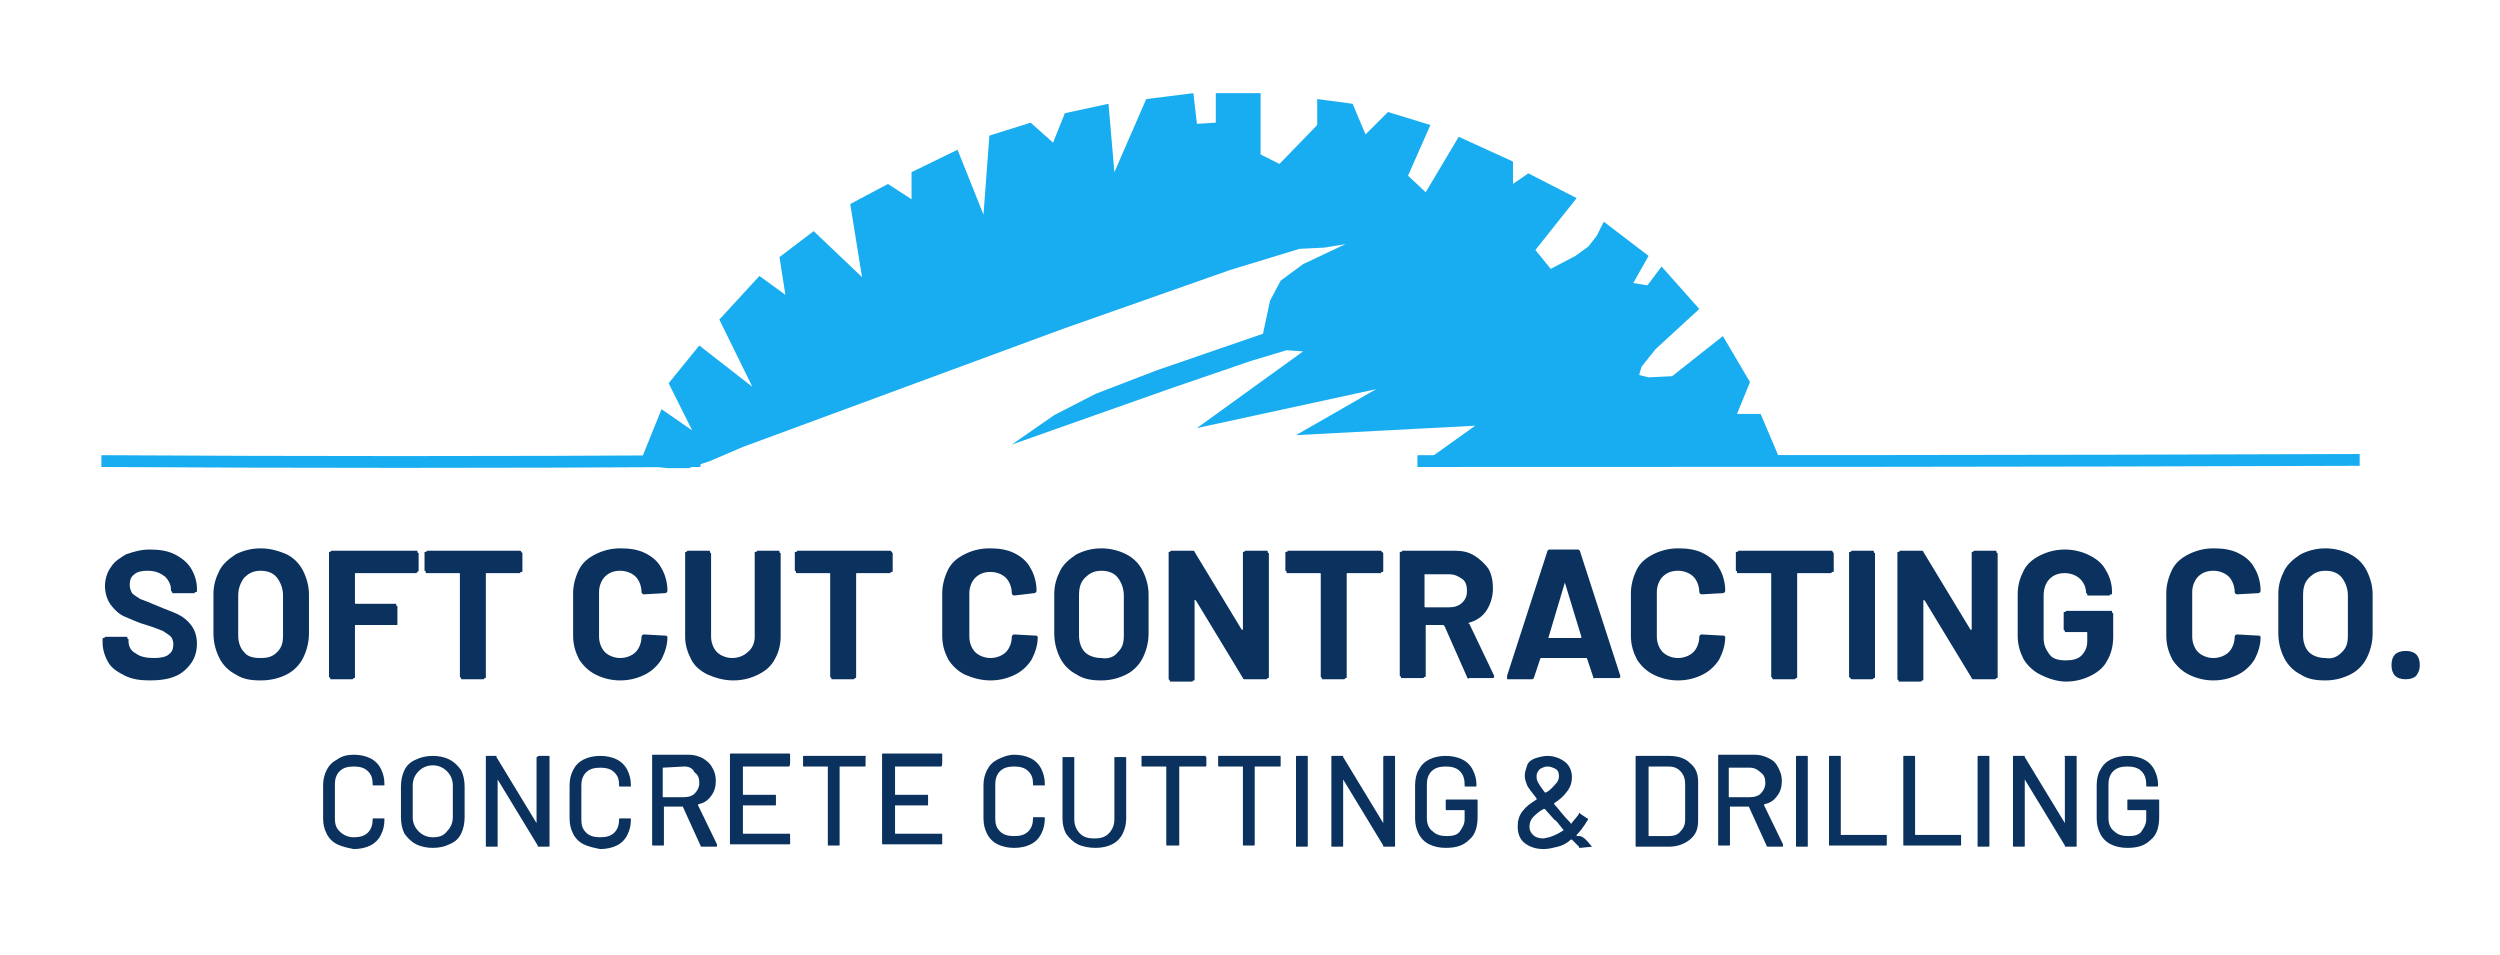 <?xml version="1.0" encoding="utf-8"?>
<!-- Generator: Adobe Illustrator 24.0.0, SVG Export Plug-In . SVG Version: 6.00 Build 0)  -->
<svg version="1.1" id="Layer_1" xmlns="http://www.w3.org/2000/svg" xmlns:xlink="http://www.w3.org/1999/xlink" x="0px" y="0px"
	 viewBox="0 0 212 81" style="enable-background:new 0 0 212 81;" xml:space="preserve">
<style type="text/css">
	.st0{fill-rule:evenodd;clip-rule:evenodd;fill:#18ADF0;}
	.st1{fill:#0B325E;}
	.st2{fill:none;stroke:#18ADF0;stroke-miterlimit:10;}
</style>
<polygon class="st0" points="106.9,7.9 103.1,7.9 103.1,10.4 101.5,10.5 101.2,7.9 97.2,8.4 94.5,14.6 94,8.8 90.3,9.6 89.3,12.1 
	87.4,10.4 83.9,11.5 83.4,18.2 81.2,12.7 77.3,14.6 77.3,16.9 75.3,15.6 72.1,17.3 73.1,23.5 69,19.6 66.1,21.8 66.6,25 64.4,23.4 
	61,27.1 63.8,32.8 59.3,29.3 56.7,32.5 58.7,36.5 56.1,34.7 54.2,39.4 56.6,39.7 58.4,39.7 60.2,39.1 63,37.9 90.1,27.9 104.3,22.9 
	110.2,21.1 112.3,21 114.1,20.7 110.5,22.4 108.6,23.8 107.7,25.5 107.1,28.3 98.1,31.4 92.9,33.4 89.4,35.2 85.8,37.7 99.1,33 
	106.1,30.6 109.1,29.7 110.5,29.8 101.5,36.3 116.7,33 109.9,36.9 125.1,36.1 120.9,39.1 151,39.1 149.3,35.1 147.3,35.1 
	148.4,32.4 146.1,28.5 141.8,31.9 139.8,32 139,31.8 139.2,31.1 140.4,29.6 144.1,26.2 140.9,22.6 139.7,24.2 138.5,24 139.8,21.7 
	136,18.8 135.4,20 134.7,20.9 133.6,21.7 131.5,22.8 130.2,21.2 133.7,16.8 129.6,14.7 128.3,15.6 128.3,13.7 123.7,11.6 
	120.9,16.3 119.4,14.9 121.3,10.6 117.7,9.5 115.8,11.4 114.7,8.8 111.7,8.4 111.7,10.6 108.5,13.9 106.9,13.1 "/>
<g>
	<path class="st1" d="M28.6,71.6c-0.4-0.2-0.7-0.5-0.9-0.9s-0.3-0.8-0.3-1.3v-2.8c0-0.5,0.1-0.9,0.3-1.3c0.2-0.4,0.5-0.7,0.9-0.9
		C29,64.1,29.5,64,30,64c0.5,0,1,0.1,1.4,0.3c0.4,0.2,0.7,0.5,0.9,0.9c0.2,0.4,0.3,0.8,0.3,1.3v0c0,0,0,0.1,0,0.1c0,0,0,0-0.1,0
		l-0.8,0c-0.1,0-0.1,0-0.1-0.1v0c0-0.5-0.1-0.8-0.4-1.1s-0.7-0.4-1.2-0.4s-0.9,0.1-1.2,0.4s-0.4,0.7-0.4,1.1v2.9
		c0,0.5,0.1,0.8,0.4,1.1S29.5,71,30,71s0.9-0.1,1.2-0.4s0.4-0.7,0.4-1.1v0c0-0.1,0-0.1,0.1-0.1l0.8,0c0.1,0,0.1,0,0.1,0.1
		c0,0.5-0.1,0.9-0.3,1.3s-0.5,0.7-0.9,0.9s-0.9,0.3-1.4,0.3C29.5,71.9,29,71.8,28.6,71.6z"/>
	<path class="st1" d="M35.3,71.6c-0.4-0.2-0.7-0.5-1-0.9c-0.2-0.4-0.3-0.9-0.3-1.4v-2.6c0-0.5,0.1-1,0.3-1.4c0.2-0.4,0.5-0.7,1-0.9
		c0.4-0.2,0.9-0.3,1.4-0.3c0.5,0,1,0.1,1.4,0.3c0.4,0.2,0.7,0.5,1,0.9c0.2,0.4,0.3,0.9,0.3,1.4v2.6c0,0.5-0.1,1-0.3,1.4
		c-0.2,0.4-0.5,0.7-1,0.9c-0.4,0.2-0.9,0.3-1.4,0.3C36.2,71.9,35.7,71.8,35.3,71.6z M37.9,70.5c0.3-0.3,0.5-0.7,0.5-1.2v-2.7
		c0-0.5-0.2-0.9-0.5-1.2c-0.3-0.3-0.7-0.5-1.2-0.5c-0.5,0-0.9,0.2-1.2,0.5S35,66.1,35,66.6v2.7c0,0.5,0.2,0.9,0.5,1.2
		c0.3,0.3,0.7,0.5,1.2,0.5C37.2,71,37.6,70.9,37.9,70.5z"/>
	<path class="st1" d="M45.7,64.1h0.8c0.1,0,0.1,0,0.1,0.1v7.5c0,0.1,0,0.1-0.1,0.1h-0.8c-0.1,0-0.1,0-0.1-0.1l-3.4-5.6c0,0,0,0,0,0
		c0,0,0,0,0,0l0,5.6c0,0.1,0,0.1-0.1,0.1h-0.8c-0.1,0-0.1,0-0.1-0.1v-7.5c0-0.1,0-0.1,0.1-0.1H42c0.1,0,0.1,0,0.1,0.1l3.4,5.6
		c0,0,0,0,0,0s0,0,0,0l0-5.6C45.6,64.2,45.6,64.1,45.7,64.1z"/>
	<path class="st1" d="M49.5,71.6c-0.4-0.2-0.7-0.5-0.9-0.9s-0.3-0.8-0.3-1.3v-2.8c0-0.5,0.1-0.9,0.3-1.3c0.2-0.4,0.5-0.7,0.9-0.9
		c0.4-0.2,0.9-0.3,1.4-0.3c0.5,0,1,0.1,1.4,0.3c0.4,0.2,0.7,0.5,0.9,0.9c0.2,0.4,0.3,0.8,0.3,1.3v0c0,0,0,0.1,0,0.1c0,0,0,0-0.1,0
		l-0.8,0c-0.1,0-0.1,0-0.1-0.1v0c0-0.5-0.1-0.8-0.4-1.1s-0.7-0.4-1.2-0.4s-0.9,0.1-1.2,0.4s-0.4,0.7-0.4,1.1v2.9
		c0,0.5,0.1,0.8,0.4,1.1s0.7,0.4,1.2,0.4s0.9-0.1,1.2-0.4s0.4-0.7,0.4-1.1v0c0-0.1,0-0.1,0.1-0.1l0.8,0c0.1,0,0.1,0,0.1,0.1
		c0,0.5-0.1,0.9-0.3,1.3s-0.5,0.7-0.9,0.9s-0.9,0.3-1.4,0.3C50.4,71.9,49.9,71.8,49.5,71.6z"/>
	<path class="st1" d="M59.4,71.7l-1.5-3.3c0,0,0,0,0,0h-1.6c0,0,0,0,0,0v3.2c0,0.1,0,0.1-0.1,0.1h-0.8c-0.1,0-0.1,0-0.1-0.1v-7.5
		c0-0.1,0-0.1,0.1-0.1h3c0.4,0,0.8,0.1,1.2,0.3c0.3,0.2,0.6,0.4,0.8,0.8c0.2,0.3,0.3,0.7,0.3,1.1c0,0.5-0.1,0.9-0.4,1.3
		c-0.3,0.4-0.6,0.6-1.1,0.7c0,0,0,0,0,0.1l1.6,3.3c0,0,0,0,0,0.1c0,0.1,0,0.1-0.1,0.1h-0.9C59.4,71.8,59.4,71.8,59.4,71.7z
		 M56.2,65.1v2.5c0,0,0,0,0,0H58c0.4,0,0.7-0.1,0.9-0.3c0.2-0.2,0.4-0.5,0.4-0.9c0-0.4-0.1-0.7-0.4-0.9C58.7,65.1,58.4,65,58,65
		L56.2,65.1C56.2,65,56.2,65,56.2,65.1z"/>
	<path class="st1" d="M66.9,65H63c0,0,0,0,0,0v2.4c0,0,0,0,0,0h2.7c0.1,0,0.1,0,0.1,0.1v0.7c0,0.1,0,0.1-0.1,0.1H63c0,0,0,0,0,0v2.4
		c0,0,0,0,0,0h3.9c0.1,0,0.1,0,0.1,0.1v0.7c0,0.1,0,0.1-0.1,0.1H62c-0.1,0-0.1,0-0.1-0.1v-7.5c0-0.1,0-0.1,0.1-0.1h4.9
		c0.1,0,0.1,0,0.1,0.1v0.7C67,65,66.9,65,66.9,65z"/>
	<path class="st1" d="M73.4,64.2v0.7c0,0.1,0,0.1-0.1,0.1h-2.1c0,0,0,0,0,0v6.6c0,0.1,0,0.1-0.1,0.1h-0.8c-0.1,0-0.1,0-0.1-0.1v-6.6
		c0,0,0,0,0,0h-2c-0.1,0-0.1,0-0.1-0.1v-0.7c0-0.1,0-0.1,0.1-0.1h5.3C73.4,64.1,73.4,64.2,73.4,64.2z"/>
	<path class="st1" d="M79.8,65h-3.9c0,0,0,0,0,0v2.4c0,0,0,0,0,0h2.7c0.1,0,0.1,0,0.1,0.1v0.7c0,0.1,0,0.1-0.1,0.1h-2.7c0,0,0,0,0,0
		v2.4c0,0,0,0,0,0h3.9c0.1,0,0.1,0,0.1,0.1v0.7c0,0.1,0,0.1-0.1,0.1h-4.9c-0.1,0-0.1,0-0.1-0.1v-7.5c0-0.1,0-0.1,0.1-0.1h4.9
		c0.1,0,0.1,0,0.1,0.1v0.7C79.9,65,79.8,65,79.8,65z"/>
	<path class="st1" d="M84.6,71.6c-0.4-0.2-0.7-0.5-0.9-0.9s-0.3-0.8-0.3-1.3v-2.8c0-0.5,0.1-0.9,0.3-1.3c0.2-0.4,0.5-0.7,0.9-0.9
		S85.5,64,86,64c0.5,0,1,0.1,1.4,0.3c0.4,0.2,0.7,0.5,0.9,0.9c0.2,0.4,0.3,0.8,0.3,1.3v0c0,0,0,0.1,0,0.1c0,0,0,0-0.1,0l-0.8,0
		c-0.1,0-0.1,0-0.1-0.1v0c0-0.5-0.1-0.8-0.4-1.1c-0.3-0.3-0.7-0.4-1.2-0.4s-0.9,0.1-1.2,0.4c-0.3,0.3-0.4,0.7-0.4,1.1v2.9
		c0,0.5,0.1,0.8,0.4,1.1c0.3,0.3,0.7,0.4,1.2,0.4s0.9-0.1,1.2-0.4c0.3-0.3,0.4-0.7,0.4-1.1v0c0-0.1,0-0.1,0.1-0.1l0.8,0
		c0.1,0,0.1,0,0.1,0.1c0,0.5-0.1,0.9-0.3,1.3s-0.5,0.7-0.9,0.9s-0.9,0.3-1.4,0.3C85.5,71.9,85,71.8,84.6,71.6z"/>
	<path class="st1" d="M91.4,71.6c-0.4-0.2-0.7-0.5-1-0.9c-0.2-0.4-0.3-0.8-0.3-1.3v-5.1c0-0.1,0-0.1,0.1-0.1h0.8
		c0.1,0,0.1,0,0.1,0.1v5.2c0,0.5,0.2,0.9,0.5,1.2c0.3,0.3,0.7,0.4,1.2,0.4s0.9-0.1,1.2-0.4c0.3-0.3,0.5-0.7,0.5-1.2v-5.2
		c0-0.1,0-0.1,0.1-0.1h0.8c0.1,0,0.1,0,0.1,0.1v5.1c0,0.5-0.1,0.9-0.3,1.3c-0.2,0.4-0.5,0.7-0.9,0.9c-0.4,0.2-0.9,0.3-1.4,0.3
		S91.8,71.8,91.4,71.6z"/>
	<path class="st1" d="M102.3,64.2v0.7c0,0.1,0,0.1-0.1,0.1H100c0,0,0,0,0,0v6.6c0,0.1,0,0.1-0.1,0.1H99c-0.1,0-0.1,0-0.1-0.1v-6.6
		c0,0,0,0,0,0h-2c-0.1,0-0.1,0-0.1-0.1v-0.7c0-0.1,0-0.1,0.1-0.1h5.3C102.2,64.1,102.3,64.2,102.3,64.2z"/>
	<path class="st1" d="M108.6,64.2v0.7c0,0.1,0,0.1-0.1,0.1h-2.1c0,0,0,0,0,0v6.6c0,0.1,0,0.1-0.1,0.1h-0.8c-0.1,0-0.1,0-0.1-0.1
		v-6.6c0,0,0,0,0,0h-2c-0.1,0-0.1,0-0.1-0.1v-0.7c0-0.1,0-0.1,0.1-0.1h5.3C108.5,64.1,108.6,64.2,108.6,64.2z"/>
	<path class="st1" d="M109.9,71.7v-7.5c0-0.1,0-0.1,0.1-0.1h0.8c0.1,0,0.1,0,0.1,0.1v7.5c0,0.1,0,0.1-0.1,0.1H110
		C109.9,71.8,109.9,71.8,109.9,71.7z"/>
	<path class="st1" d="M117.4,64.1h0.8c0.1,0,0.1,0,0.1,0.1v7.5c0,0.1,0,0.1-0.1,0.1h-0.8c-0.1,0-0.1,0-0.1-0.1l-3.4-5.6c0,0,0,0,0,0
		c0,0,0,0,0,0l0,5.6c0,0.1,0,0.1-0.1,0.1h-0.8c-0.1,0-0.1,0-0.1-0.1v-7.5c0-0.1,0-0.1,0.1-0.1h0.8c0.1,0,0.1,0,0.1,0.1l3.4,5.6
		c0,0,0,0,0,0s0,0,0,0l0-5.6C117.3,64.2,117.3,64.1,117.4,64.1z"/>
	<path class="st1" d="M121.2,71.6c-0.4-0.2-0.7-0.5-0.9-0.9c-0.2-0.4-0.3-0.8-0.3-1.3v-2.8c0-0.5,0.1-1,0.3-1.3
		c0.2-0.4,0.5-0.7,0.9-0.9c0.4-0.2,0.9-0.3,1.4-0.3c0.5,0,1,0.1,1.4,0.3c0.4,0.2,0.7,0.5,0.9,0.9c0.2,0.4,0.3,0.8,0.3,1.2v0.1
		c0,0.1,0,0.1-0.1,0.1h-0.8c-0.1,0-0.1,0-0.1-0.1v-0.1c0-0.4-0.1-0.8-0.4-1.1c-0.3-0.3-0.7-0.4-1.2-0.4c-0.5,0-0.9,0.1-1.2,0.4
		c-0.3,0.3-0.4,0.7-0.4,1.1v2.9c0,0.5,0.2,0.9,0.5,1.1c0.3,0.3,0.7,0.4,1.2,0.4c0.5,0,0.9-0.1,1.1-0.4s0.4-0.6,0.4-1v-0.8
		c0,0,0,0,0,0h-1.5c-0.1,0-0.1,0-0.1-0.1v-0.7c0-0.1,0-0.1,0.1-0.1h2.5c0.1,0,0.1,0,0.1,0.1v1.4c0,0.8-0.2,1.5-0.7,1.9
		c-0.5,0.5-1.1,0.7-2,0.7C122.1,71.9,121.6,71.8,121.2,71.6z"/>
	<path class="st1" d="M135,71.8C135,71.8,135,71.8,135,71.8l-1,0.1c-0.1,0-0.1,0-0.1-0.1l-0.6-0.6c0,0,0,0-0.1,0
		c-0.3,0.3-0.7,0.5-1.1,0.6c-0.4,0.1-0.8,0.2-1.2,0.2c-0.7,0-1.2-0.2-1.6-0.5c-0.4-0.3-0.6-0.8-0.6-1.4c0-0.5,0.1-0.9,0.4-1.3
		s0.7-0.7,1.2-1c0,0,0,0,0-0.1c-0.4-0.5-0.7-0.9-0.8-1.1c-0.1-0.3-0.2-0.5-0.2-0.8c0-0.3,0.1-0.6,0.2-0.9s0.4-0.5,0.7-0.6
		s0.7-0.2,1-0.2c0.6,0,1.1,0.2,1.5,0.5s0.6,0.8,0.6,1.3c0,0.4-0.1,0.8-0.4,1.2s-0.6,0.7-1.1,1c0,0,0,0,0,0.1
		c0.3,0.3,0.7,0.9,1.4,1.6l0,0.1c0,0,0,0,0,0s0,0,0,0c0.3-0.4,0.6-0.7,0.7-0.9c0-0.1,0.1-0.1,0.1,0l0.6,0.4c0.1,0,0.1,0.1,0,0.2
		c-0.3,0.5-0.6,0.9-0.9,1.2v0c0,0,0,0,0,0.1C134.2,70.8,134.5,71.2,135,71.8C135,71.7,135,71.7,135,71.8z M132.6,70.4
		C132.6,70.4,132.6,70.4,132.6,70.4l-0.4-0.5c-0.2-0.3-0.4-0.4-0.4-0.4l-0.8-0.9c0,0,0,0-0.1,0c-0.4,0.2-0.7,0.5-0.9,0.7
		c-0.2,0.2-0.3,0.5-0.3,0.8c0,0.3,0.1,0.5,0.3,0.7c0.2,0.2,0.5,0.3,0.9,0.3C131.5,71,132,70.8,132.6,70.4z M130.6,65.2
		c-0.2,0.2-0.3,0.4-0.3,0.6c0,0.1,0,0.3,0.1,0.5c0.1,0.2,0.3,0.5,0.6,0.9c0,0,0,0,0.1,0c0.4-0.2,0.6-0.5,0.8-0.7
		c0.2-0.2,0.3-0.4,0.3-0.7s-0.1-0.5-0.3-0.6s-0.4-0.2-0.7-0.2C131,65,130.8,65.1,130.6,65.2z"/>
	<path class="st1" d="M138.7,71.7v-7.5c0-0.1,0-0.1,0.1-0.1h2.7c0.8,0,1.4,0.2,1.8,0.6c0.5,0.4,0.7,0.9,0.7,1.6v3.3
		c0,0.7-0.2,1.2-0.7,1.6c-0.5,0.4-1.1,0.6-1.8,0.6h-2.7C138.7,71.8,138.7,71.8,138.7,71.7z M139.8,70.9h1.7c0.4,0,0.8-0.1,1-0.4
		c0.3-0.3,0.4-0.6,0.4-1v-3c0-0.4-0.1-0.8-0.4-1.1c-0.3-0.3-0.6-0.4-1-0.4h-1.7c0,0,0,0,0,0L139.8,70.9
		C139.8,70.9,139.8,70.9,139.8,70.9z"/>
	<path class="st1" d="M149.8,71.7l-1.5-3.3c0,0,0,0,0,0h-1.6c0,0,0,0,0,0v3.2c0,0.1,0,0.1-0.1,0.1h-0.8c-0.1,0-0.1,0-0.1-0.1v-7.5
		c0-0.1,0-0.1,0.1-0.1h3c0.4,0,0.8,0.1,1.2,0.3s0.6,0.4,0.8,0.8s0.3,0.7,0.3,1.1c0,0.5-0.1,0.9-0.4,1.3c-0.3,0.4-0.6,0.6-1.1,0.7
		c0,0,0,0,0,0.1l1.6,3.3c0,0,0,0,0,0.1c0,0.1,0,0.1-0.1,0.1h-0.9C149.8,71.8,149.8,71.8,149.8,71.7z M146.6,65.1v2.5c0,0,0,0,0,0
		h1.8c0.4,0,0.7-0.1,0.9-0.3c0.2-0.2,0.4-0.5,0.4-0.9c0-0.4-0.1-0.7-0.4-0.9c-0.2-0.2-0.5-0.4-0.9-0.4L146.6,65.1
		C146.6,65,146.6,65,146.6,65.1z"/>
	<path class="st1" d="M152.3,71.7v-7.5c0-0.1,0-0.1,0.1-0.1h0.8c0.1,0,0.1,0,0.1,0.1v7.5c0,0.1,0,0.1-0.1,0.1h-0.8
		C152.3,71.8,152.3,71.8,152.3,71.7z"/>
	<path class="st1" d="M155.1,71.7v-7.5c0-0.1,0-0.1,0.1-0.1h0.8c0.1,0,0.1,0,0.1,0.1v6.6c0,0,0,0,0,0h3.8c0.1,0,0.1,0,0.1,0.1v0.7
		c0,0.1,0,0.1-0.1,0.1h-4.8C155.1,71.8,155.1,71.8,155.1,71.7z"/>
	<path class="st1" d="M161.4,71.7v-7.5c0-0.1,0-0.1,0.1-0.1h0.8c0.1,0,0.1,0,0.1,0.1v6.6c0,0,0,0,0,0h3.8c0.1,0,0.1,0,0.1,0.1v0.7
		c0,0.1,0,0.1-0.1,0.1h-4.8C161.4,71.8,161.4,71.8,161.4,71.7z"/>
	<path class="st1" d="M167.7,71.7v-7.5c0-0.1,0-0.1,0.1-0.1h0.8c0.1,0,0.1,0,0.1,0.1v7.5c0,0.1,0,0.1-0.1,0.1h-0.8
		C167.7,71.8,167.7,71.8,167.7,71.7z"/>
	<path class="st1" d="M175.2,64.1h0.8c0.1,0,0.1,0,0.1,0.1v7.5c0,0.1,0,0.1-0.1,0.1h-0.8c-0.1,0-0.1,0-0.1-0.1l-3.4-5.6c0,0,0,0,0,0
		s0,0,0,0l0,5.6c0,0.1,0,0.1-0.1,0.1h-0.8c-0.1,0-0.1,0-0.1-0.1v-7.5c0-0.1,0-0.1,0.1-0.1h0.8c0.1,0,0.1,0,0.1,0.1l3.4,5.6
		c0,0,0,0,0,0s0,0,0,0l0-5.6C175,64.2,175.1,64.1,175.2,64.1z"/>
	<path class="st1" d="M179,71.6c-0.4-0.2-0.7-0.5-0.9-0.9c-0.2-0.4-0.3-0.8-0.3-1.3v-2.8c0-0.5,0.1-1,0.3-1.3
		c0.2-0.4,0.5-0.7,0.9-0.9s0.9-0.3,1.4-0.3c0.5,0,1,0.1,1.4,0.3c0.4,0.2,0.7,0.5,0.9,0.9c0.2,0.4,0.3,0.8,0.3,1.2v0.1
		c0,0.1,0,0.1-0.1,0.1h-0.8c-0.1,0-0.1,0-0.1-0.1v-0.1c0-0.4-0.1-0.8-0.4-1.1c-0.3-0.3-0.7-0.4-1.2-0.4c-0.5,0-0.9,0.1-1.2,0.4
		c-0.3,0.3-0.4,0.7-0.4,1.1v2.9c0,0.5,0.2,0.9,0.5,1.1c0.3,0.3,0.7,0.4,1.2,0.4c0.5,0,0.9-0.1,1.1-0.4s0.4-0.6,0.4-1v-0.8
		c0,0,0,0,0,0h-1.5c-0.1,0-0.1,0-0.1-0.1v-0.7c0-0.1,0-0.1,0.1-0.1h2.5c0.1,0,0.1,0,0.1,0.1v1.4c0,0.8-0.2,1.5-0.7,1.9
		c-0.5,0.5-1.1,0.7-2,0.7C179.9,71.9,179.4,71.8,179,71.6z"/>
</g>
<g>
	<path class="st1" d="M10.6,57.3c-0.6-0.3-1.1-0.6-1.4-1.1c-0.3-0.5-0.5-1.1-0.5-1.7v-0.3c0-0.1,0-0.1,0.1-0.1s0.1-0.1,0.1-0.1h1.8
		c0.1,0,0.1,0,0.1,0.1s0.1,0.1,0.1,0.1v0.2c0,0.4,0.2,0.8,0.6,1c0.4,0.3,0.9,0.4,1.6,0.4c0.5,0,1-0.1,1.2-0.3
		c0.3-0.2,0.4-0.5,0.4-0.9c0-0.2-0.1-0.5-0.2-0.6c-0.2-0.2-0.4-0.3-0.7-0.5c-0.3-0.1-0.7-0.3-1.4-0.5c-0.7-0.2-1.3-0.5-1.8-0.7
		c-0.5-0.2-0.9-0.6-1.2-1s-0.5-1-0.5-1.6c0-0.6,0.2-1.2,0.5-1.6c0.3-0.5,0.8-0.8,1.3-1.1c0.6-0.2,1.2-0.4,2-0.4
		c0.8,0,1.5,0.1,2.1,0.4c0.6,0.3,1.1,0.7,1.4,1.2c0.3,0.5,0.5,1.1,0.5,1.7v0.2c0,0.1,0,0.1-0.1,0.1s-0.1,0.1-0.1,0.1h-1.8
		c-0.1,0-0.1,0-0.1-0.1c0,0-0.1-0.1-0.1-0.1V50c0-0.4-0.2-0.8-0.5-1.1c-0.4-0.3-0.8-0.5-1.5-0.5c-0.5,0-0.9,0.1-1.1,0.3
		c-0.3,0.2-0.4,0.5-0.4,0.9c0,0.3,0.1,0.5,0.2,0.7c0.2,0.2,0.4,0.3,0.7,0.5c0.3,0.1,0.8,0.3,1.5,0.6c0.7,0.3,1.3,0.5,1.7,0.7
		c0.4,0.2,0.8,0.5,1.1,0.9c0.3,0.4,0.5,0.9,0.5,1.6c0,1-0.4,1.7-1.1,2.3s-1.7,0.8-2.9,0.8C11.9,57.7,11.2,57.6,10.6,57.3z"/>
	<path class="st1" d="M20,57.2c-0.6-0.3-1.1-0.8-1.4-1.4c-0.3-0.6-0.5-1.3-0.5-2.1v-3.3c0-0.8,0.2-1.4,0.5-2c0.3-0.6,0.8-1,1.4-1.4
		c0.6-0.3,1.3-0.5,2.1-0.5c0.8,0,1.5,0.2,2.2,0.5c0.6,0.3,1.1,0.8,1.4,1.4s0.5,1.3,0.5,2v3.3c0,0.8-0.2,1.5-0.5,2.1
		c-0.3,0.6-0.8,1.1-1.4,1.4c-0.6,0.3-1.3,0.5-2.2,0.5C21.3,57.7,20.6,57.6,20,57.2z M23.5,55.3c0.4-0.4,0.5-0.8,0.5-1.4v-3.4
		c0-0.6-0.2-1.1-0.5-1.5s-0.8-0.6-1.4-0.6c-0.6,0-1,0.2-1.4,0.6c-0.3,0.4-0.5,0.9-0.5,1.5v3.4c0,0.6,0.2,1.1,0.5,1.4
		c0.3,0.4,0.8,0.5,1.4,0.5S23.1,55.7,23.5,55.3z"/>
	<path class="st1" d="M35.4,48.5c0,0-0.1,0.1-0.1,0.1h-5.1c-0.1,0-0.1,0-0.1,0.1v2.4c0,0.1,0,0.1,0.1,0.1h3.3c0.1,0,0.1,0,0.1,0.1
		s0.1,0.1,0.1,0.1v1.5c0,0.1,0,0.1-0.1,0.1S33.5,53,33.5,53h-3.3c-0.1,0-0.1,0-0.1,0.1v4.3c0,0.1,0,0.1-0.1,0.1c0,0-0.1,0.1-0.1,0.1
		h-1.8c-0.1,0-0.1,0-0.1-0.1c0,0-0.1-0.1-0.1-0.1V46.9c0-0.1,0-0.1,0.1-0.1c0,0,0.1-0.1,0.1-0.1h7.2c0.1,0,0.1,0,0.1,0.1
		s0.1,0.1,0.1,0.1v1.5C35.4,48.5,35.4,48.5,35.4,48.5z"/>
	<path class="st1" d="M44.2,46.8c0,0,0.1,0.1,0.1,0.1v1.5c0,0.1,0,0.1-0.1,0.1s-0.1,0.1-0.1,0.1h-2.8c-0.1,0-0.1,0-0.1,0.1v8.7
		c0,0.1,0,0.1-0.1,0.1c0,0-0.1,0.1-0.1,0.1h-1.8c-0.1,0-0.1,0-0.1-0.1c0,0-0.1-0.1-0.1-0.1v-8.7c0-0.1,0-0.1-0.1-0.1h-2.7
		c-0.1,0-0.1,0-0.1-0.1s-0.1-0.1-0.1-0.1v-1.5c0-0.1,0-0.1,0.1-0.1s0.1-0.1,0.1-0.1h7.8C44.1,46.7,44.2,46.7,44.2,46.8z"/>
	<path class="st1" d="M50.5,57.2c-0.6-0.3-1.1-0.8-1.4-1.3c-0.3-0.6-0.5-1.2-0.5-2v-3.6c0-0.7,0.2-1.4,0.5-2s0.8-1,1.4-1.3
		c0.6-0.3,1.3-0.5,2.1-0.5c0.8,0,1.5,0.1,2.1,0.4s1.1,0.7,1.4,1.3c0.3,0.5,0.5,1.2,0.5,1.9c0,0.1-0.1,0.2-0.2,0.2l-1.8,0.1h0
		c-0.1,0-0.2-0.1-0.2-0.2c0-0.5-0.2-1-0.5-1.3s-0.8-0.5-1.3-0.5c-0.6,0-1,0.2-1.3,0.5s-0.5,0.8-0.5,1.3V54c0,0.5,0.2,1,0.5,1.3
		s0.8,0.5,1.3,0.5c0.5,0,1-0.2,1.3-0.5s0.5-0.8,0.5-1.3c0-0.1,0.1-0.2,0.2-0.2l1.8,0.1c0.1,0,0.1,0,0.1,0c0,0,0.1,0.1,0.1,0.1
		c0,0.7-0.2,1.3-0.5,1.9c-0.3,0.5-0.8,1-1.4,1.3c-0.6,0.3-1.3,0.5-2.1,0.5C51.8,57.7,51.1,57.5,50.5,57.2z"/>
	<path class="st1" d="M60,57.2c-0.6-0.3-1.1-0.7-1.4-1.3c-0.3-0.6-0.5-1.2-0.5-1.9v-7.1c0-0.1,0-0.1,0.1-0.1c0,0,0.1-0.1,0.1-0.1
		h1.8c0.1,0,0.1,0,0.1,0.1s0.1,0.1,0.1,0.1V54c0,0.5,0.2,1,0.5,1.3c0.3,0.3,0.8,0.5,1.3,0.5c0.5,0,1-0.2,1.3-0.5
		C63.8,55,64,54.5,64,54v-7.1c0-0.1,0-0.1,0.1-0.1s0.1-0.1,0.1-0.1H66c0.1,0,0.1,0,0.1,0.1s0.1,0.1,0.1,0.1V54
		c0,0.7-0.2,1.4-0.5,1.9c-0.3,0.6-0.8,1-1.4,1.3c-0.6,0.3-1.3,0.5-2.1,0.5S60.7,57.5,60,57.2z"/>
	<path class="st1" d="M75.6,46.8c0,0,0.1,0.1,0.1,0.1v1.5c0,0.1,0,0.1-0.1,0.1s-0.1,0.1-0.1,0.1h-2.8c-0.1,0-0.1,0-0.1,0.1v8.7
		c0,0.1,0,0.1-0.1,0.1c0,0-0.1,0.1-0.1,0.1h-1.8c-0.1,0-0.1,0-0.1-0.1c0,0-0.1-0.1-0.1-0.1v-8.7c0-0.1,0-0.1-0.1-0.1h-2.7
		c-0.1,0-0.1,0-0.1-0.1s-0.1-0.1-0.1-0.1v-1.5c0-0.1,0-0.1,0.1-0.1s0.1-0.1,0.1-0.1h7.8C75.5,46.7,75.6,46.7,75.6,46.8z"/>
	<path class="st1" d="M81.8,57.2c-0.6-0.3-1.1-0.8-1.4-1.3c-0.3-0.6-0.5-1.2-0.5-2v-3.6c0-0.7,0.2-1.4,0.5-2s0.8-1,1.4-1.3
		c0.6-0.3,1.3-0.5,2.1-0.5c0.8,0,1.5,0.1,2.1,0.4s1.1,0.7,1.4,1.3c0.3,0.5,0.5,1.2,0.5,1.9c0,0.1-0.1,0.2-0.2,0.2L86,50.5h0
		c-0.1,0-0.2-0.1-0.2-0.2c0-0.5-0.2-1-0.5-1.3s-0.8-0.5-1.3-0.5c-0.6,0-1,0.2-1.3,0.5s-0.5,0.8-0.5,1.3V54c0,0.5,0.2,1,0.5,1.3
		s0.8,0.5,1.3,0.5c0.5,0,1-0.2,1.3-0.5s0.5-0.8,0.5-1.3c0-0.1,0.1-0.2,0.2-0.2l1.8,0.1c0.1,0,0.1,0,0.1,0c0,0,0.1,0.1,0.1,0.1
		c0,0.7-0.2,1.3-0.5,1.9c-0.3,0.5-0.8,1-1.4,1.3c-0.6,0.3-1.3,0.5-2.1,0.5C83.2,57.7,82.5,57.5,81.8,57.2z"/>
	<path class="st1" d="M91.3,57.2c-0.6-0.3-1.1-0.8-1.4-1.4c-0.3-0.6-0.5-1.3-0.5-2.1v-3.3c0-0.8,0.2-1.4,0.5-2s0.8-1,1.4-1.4
		c0.6-0.3,1.3-0.5,2.1-0.5c0.8,0,1.5,0.2,2.1,0.5c0.6,0.3,1.1,0.8,1.4,1.4c0.3,0.6,0.5,1.3,0.5,2v3.3c0,0.8-0.2,1.5-0.5,2.1
		c-0.3,0.6-0.8,1.1-1.4,1.4c-0.6,0.3-1.3,0.5-2.1,0.5C92.6,57.7,91.9,57.6,91.3,57.2z M94.8,55.3c0.4-0.4,0.5-0.8,0.5-1.4v-3.4
		c0-0.6-0.2-1.1-0.5-1.5s-0.8-0.6-1.4-0.6c-0.6,0-1,0.2-1.4,0.6s-0.5,0.9-0.5,1.5v3.4c0,0.6,0.2,1.1,0.5,1.4s0.8,0.5,1.4,0.5
		C94,55.9,94.5,55.7,94.8,55.3z"/>
	<path class="st1" d="M105.5,46.8c0,0,0.1-0.1,0.1-0.1h1.8c0.1,0,0.1,0,0.1,0.1s0.1,0.1,0.1,0.1v10.5c0,0.1,0,0.1-0.1,0.1
		c0,0-0.1,0.1-0.1,0.1h-1.8c-0.1,0-0.2,0-0.2-0.1l-4-6.6c0,0,0,0-0.1,0s0,0,0,0.1l0,6.6c0,0.1,0,0.1-0.1,0.1c0,0-0.1,0.1-0.1,0.1
		h-1.8c-0.1,0-0.1,0-0.1-0.1c0,0-0.1-0.1-0.1-0.1V46.9c0-0.1,0-0.1,0.1-0.1c0,0,0.1-0.1,0.1-0.1h1.8c0.1,0,0.2,0,0.2,0.1l4,6.6
		c0,0,0,0,0.1,0c0,0,0,0,0-0.1l0-6.5C105.5,46.8,105.5,46.8,105.5,46.8z"/>
	<path class="st1" d="M117.2,46.8c0,0,0.1,0.1,0.1,0.1v1.5c0,0.1,0,0.1-0.1,0.1s-0.1,0.1-0.1,0.1h-2.8c-0.1,0-0.1,0-0.1,0.1v8.7
		c0,0.1,0,0.1-0.1,0.1c0,0-0.1,0.1-0.1,0.1h-1.8c-0.1,0-0.1,0-0.1-0.1c0,0-0.1-0.1-0.1-0.1v-8.7c0-0.1,0-0.1-0.1-0.1h-2.7
		c-0.1,0-0.1,0-0.1-0.1s-0.1-0.1-0.1-0.1v-1.5c0-0.1,0-0.1,0.1-0.1s0.1-0.1,0.1-0.1h7.8C117.1,46.7,117.1,46.7,117.2,46.8z"/>
	<path class="st1" d="M124.4,57.4l-1.9-4.3c0,0-0.1-0.1-0.1-0.1h-1.4c-0.1,0-0.1,0-0.1,0.1v4.2c0,0.1,0,0.1-0.1,0.1
		c0,0-0.1,0.1-0.1,0.1h-1.8c-0.1,0-0.1,0-0.1-0.1c0,0-0.1-0.1-0.1-0.1V46.9c0-0.1,0-0.1,0.1-0.1s0.1-0.1,0.1-0.1h4.4
		c0.7,0,1.2,0.1,1.7,0.4c0.5,0.3,0.9,0.7,1.2,1.1c0.3,0.5,0.4,1.1,0.4,1.7c0,0.7-0.2,1.3-0.5,1.8s-0.8,0.9-1.5,1.1
		c-0.1,0-0.1,0.1,0,0.1l2.1,4.4c0,0,0,0.1,0,0.1c0,0.1-0.1,0.1-0.2,0.1h-1.9C124.5,57.6,124.4,57.5,124.4,57.4z M120.8,48.7v2.7
		c0,0.1,0,0.1,0.1,0.1h2c0.4,0,0.8-0.1,1.1-0.4c0.3-0.3,0.4-0.6,0.4-1s-0.1-0.8-0.4-1s-0.6-0.4-1.1-0.4L120.8,48.7
		C120.8,48.6,120.8,48.6,120.8,48.7z"/>
	<path class="st1" d="M135.1,57.4l-0.5-1.5c0,0,0-0.1-0.1-0.1h-3.8c0,0-0.1,0-0.1,0.1l-0.5,1.5c0,0.1-0.1,0.2-0.2,0.2h-2
		c-0.1,0-0.1,0-0.1-0.1c0,0,0-0.1,0-0.2l3.4-10.5c0-0.1,0.1-0.2,0.2-0.2h2.4c0.1,0,0.2,0.1,0.2,0.2l3.4,10.5c0,0,0,0,0,0.1
		c0,0.1-0.1,0.1-0.2,0.1h-2C135.2,57.6,135.1,57.5,135.1,57.4z M131.3,54.1h2.7c0.1,0,0.1,0,0.1-0.1l-1.4-4.6c0,0,0-0.1,0-0.1
		c0,0,0,0,0,0.1L131.3,54.1C131.2,54.1,131.2,54.1,131.3,54.1z"/>
	<path class="st1" d="M140.2,57.2c-0.6-0.3-1.1-0.8-1.4-1.3c-0.3-0.6-0.5-1.2-0.5-2v-3.6c0-0.7,0.2-1.4,0.5-2s0.8-1,1.4-1.3
		s1.3-0.5,2.1-0.5c0.8,0,1.5,0.1,2.1,0.4c0.6,0.3,1.1,0.7,1.4,1.3c0.3,0.5,0.5,1.2,0.5,1.9c0,0.1-0.1,0.2-0.2,0.2l-1.8,0.1h0
		c-0.1,0-0.2-0.1-0.2-0.2c0-0.5-0.2-1-0.5-1.3c-0.3-0.3-0.8-0.5-1.3-0.5c-0.6,0-1,0.2-1.3,0.5c-0.3,0.3-0.5,0.8-0.5,1.3V54
		c0,0.5,0.2,1,0.5,1.3c0.3,0.3,0.8,0.5,1.3,0.5c0.5,0,1-0.2,1.3-0.5c0.3-0.3,0.5-0.8,0.5-1.3c0-0.1,0.1-0.2,0.2-0.2l1.8,0.1
		c0.1,0,0.1,0,0.1,0c0,0,0.1,0.1,0.1,0.1c0,0.7-0.2,1.3-0.5,1.9c-0.3,0.5-0.8,1-1.4,1.3c-0.6,0.3-1.3,0.5-2.1,0.5
		C141.5,57.7,140.8,57.5,140.2,57.2z"/>
	<path class="st1" d="M155.4,46.8c0,0,0.1,0.1,0.1,0.1v1.5c0,0.1,0,0.1-0.1,0.1s-0.1,0.1-0.1,0.1h-2.8c-0.1,0-0.1,0-0.1,0.1v8.7
		c0,0.1,0,0.1-0.1,0.1c0,0-0.1,0.1-0.1,0.1h-1.8c-0.1,0-0.1,0-0.1-0.1c0,0-0.1-0.1-0.1-0.1v-8.7c0-0.1,0-0.1-0.1-0.1h-2.7
		c-0.1,0-0.1,0-0.1-0.1s-0.1-0.1-0.1-0.1v-1.5c0-0.1,0-0.1,0.1-0.1s0.1-0.1,0.1-0.1h7.8C155.4,46.7,155.4,46.7,155.4,46.8z"/>
	<path class="st1" d="M156.9,57.5c0,0-0.1-0.1-0.1-0.1V46.9c0-0.1,0-0.1,0.1-0.1s0.1-0.1,0.1-0.1h1.8c0.1,0,0.1,0,0.1,0.1
		s0.1,0.1,0.1,0.1v10.5c0,0.1,0,0.1-0.1,0.1c0,0-0.1,0.1-0.1,0.1h-1.8C157,57.6,157,57.6,156.9,57.5z"/>
	<path class="st1" d="M167.3,46.8c0,0,0.1-0.1,0.1-0.1h1.8c0.1,0,0.1,0,0.1,0.1s0.1,0.1,0.1,0.1v10.5c0,0.1,0,0.1-0.1,0.1
		c0,0-0.1,0.1-0.1,0.1h-1.8c-0.1,0-0.2,0-0.2-0.1l-4-6.6c0,0,0,0-0.1,0c0,0,0,0,0,0.1l0,6.6c0,0.1,0,0.1-0.1,0.1
		c0,0-0.1,0.1-0.1,0.1h-1.8c-0.1,0-0.1,0-0.1-0.1c0,0-0.1-0.1-0.1-0.1V46.9c0-0.1,0-0.1,0.1-0.1s0.1-0.1,0.1-0.1h1.8
		c0.1,0,0.2,0,0.2,0.1l4,6.6c0,0,0,0,0.1,0c0,0,0,0,0-0.1l0-6.5C167.2,46.8,167.2,46.8,167.3,46.8z"/>
	<path class="st1" d="M173,57.2c-0.6-0.3-1.1-0.8-1.4-1.3c-0.3-0.6-0.5-1.2-0.5-2v-3.5c0-0.8,0.2-1.4,0.5-2c0.3-0.6,0.8-1,1.4-1.3
		s1.3-0.5,2.1-0.5c0.8,0,1.5,0.2,2.1,0.5s1.1,0.7,1.4,1.3c0.3,0.5,0.5,1.1,0.5,1.8v0.1c0,0.1,0,0.1-0.1,0.1s-0.1,0.1-0.1,0.1h-1.8
		c-0.1,0-0.1,0-0.1-0.1s-0.1-0.1-0.1-0.1v0c0-0.5-0.2-0.9-0.5-1.2s-0.8-0.5-1.3-0.5c-0.6,0-1,0.2-1.3,0.5s-0.5,0.8-0.5,1.4v3.6
		c0,0.6,0.2,1,0.5,1.4s0.8,0.5,1.4,0.5c0.5,0,1-0.1,1.3-0.4c0.3-0.3,0.5-0.7,0.5-1.2v-0.7c0-0.1,0-0.1-0.1-0.1h-1.7
		c-0.1,0-0.1,0-0.1-0.1c0,0-0.1-0.1-0.1-0.1v-1.4c0-0.1,0-0.1,0.1-0.1s0.1-0.1,0.1-0.1h3.8c0.1,0,0.1,0,0.1,0.1s0.1,0.1,0.1,0.1v2
		c0,0.8-0.2,1.5-0.5,2c-0.3,0.6-0.8,1-1.4,1.3c-0.6,0.3-1.3,0.5-2.1,0.5S173.6,57.5,173,57.2z"/>
	<path class="st1" d="M185.6,57.2c-0.6-0.3-1.1-0.8-1.4-1.3c-0.3-0.6-0.5-1.2-0.5-2v-3.6c0-0.7,0.2-1.4,0.5-2s0.8-1,1.4-1.3
		s1.3-0.5,2.1-0.5c0.8,0,1.5,0.1,2.1,0.4c0.6,0.3,1.1,0.7,1.4,1.3c0.3,0.5,0.5,1.2,0.5,1.9c0,0.1-0.1,0.2-0.2,0.2l-1.8,0.1h0
		c-0.1,0-0.2-0.1-0.2-0.2c0-0.5-0.2-1-0.5-1.3c-0.3-0.3-0.8-0.5-1.3-0.5c-0.6,0-1,0.2-1.3,0.5c-0.3,0.3-0.5,0.8-0.5,1.3V54
		c0,0.5,0.2,1,0.5,1.3c0.3,0.3,0.8,0.5,1.3,0.5c0.5,0,1-0.2,1.3-0.5c0.3-0.3,0.5-0.8,0.5-1.3c0-0.1,0.1-0.2,0.2-0.2l1.8,0.1
		c0.1,0,0.1,0,0.1,0c0,0,0.1,0.1,0.1,0.1c0,0.7-0.2,1.3-0.5,1.9c-0.3,0.5-0.8,1-1.4,1.3c-0.6,0.3-1.3,0.5-2.1,0.5
		C186.9,57.7,186.2,57.5,185.6,57.2z"/>
	<path class="st1" d="M195.1,57.2c-0.6-0.3-1.1-0.8-1.4-1.4c-0.3-0.6-0.5-1.3-0.5-2.1v-3.3c0-0.8,0.2-1.4,0.5-2s0.8-1,1.4-1.4
		c0.6-0.3,1.3-0.5,2.1-0.5c0.8,0,1.5,0.2,2.1,0.5c0.6,0.3,1.1,0.8,1.4,1.4c0.3,0.6,0.5,1.3,0.5,2v3.3c0,0.8-0.2,1.5-0.5,2.1
		c-0.3,0.6-0.8,1.1-1.4,1.4c-0.6,0.3-1.3,0.5-2.1,0.5C196.4,57.7,195.7,57.6,195.1,57.2z M198.6,55.3c0.4-0.4,0.5-0.8,0.5-1.4v-3.4
		c0-0.6-0.2-1.1-0.5-1.5s-0.8-0.6-1.4-0.6c-0.6,0-1,0.2-1.4,0.6s-0.5,0.9-0.5,1.5v3.4c0,0.6,0.2,1.1,0.5,1.4s0.8,0.5,1.4,0.5
		C197.8,55.9,198.2,55.7,198.6,55.3z"/>
	<path class="st1" d="M203.1,57.3c-0.2-0.2-0.3-0.5-0.3-0.9c0-0.4,0.1-0.7,0.3-0.9c0.2-0.2,0.5-0.3,0.9-0.3c0.4,0,0.7,0.1,0.9,0.3
		c0.2,0.2,0.3,0.5,0.3,0.9c0,0.4-0.1,0.6-0.3,0.9c-0.2,0.2-0.5,0.3-0.9,0.3C203.6,57.6,203.3,57.5,203.1,57.3z"/>
</g>
<path class="st2" d="M120.2,39.1c26.6,0,53.3,0,79.9-0.1"/>
<path class="st2" d="M8.6,39.1c16.9,0.1,33.9,0.1,50.8,0"/>
</svg>
